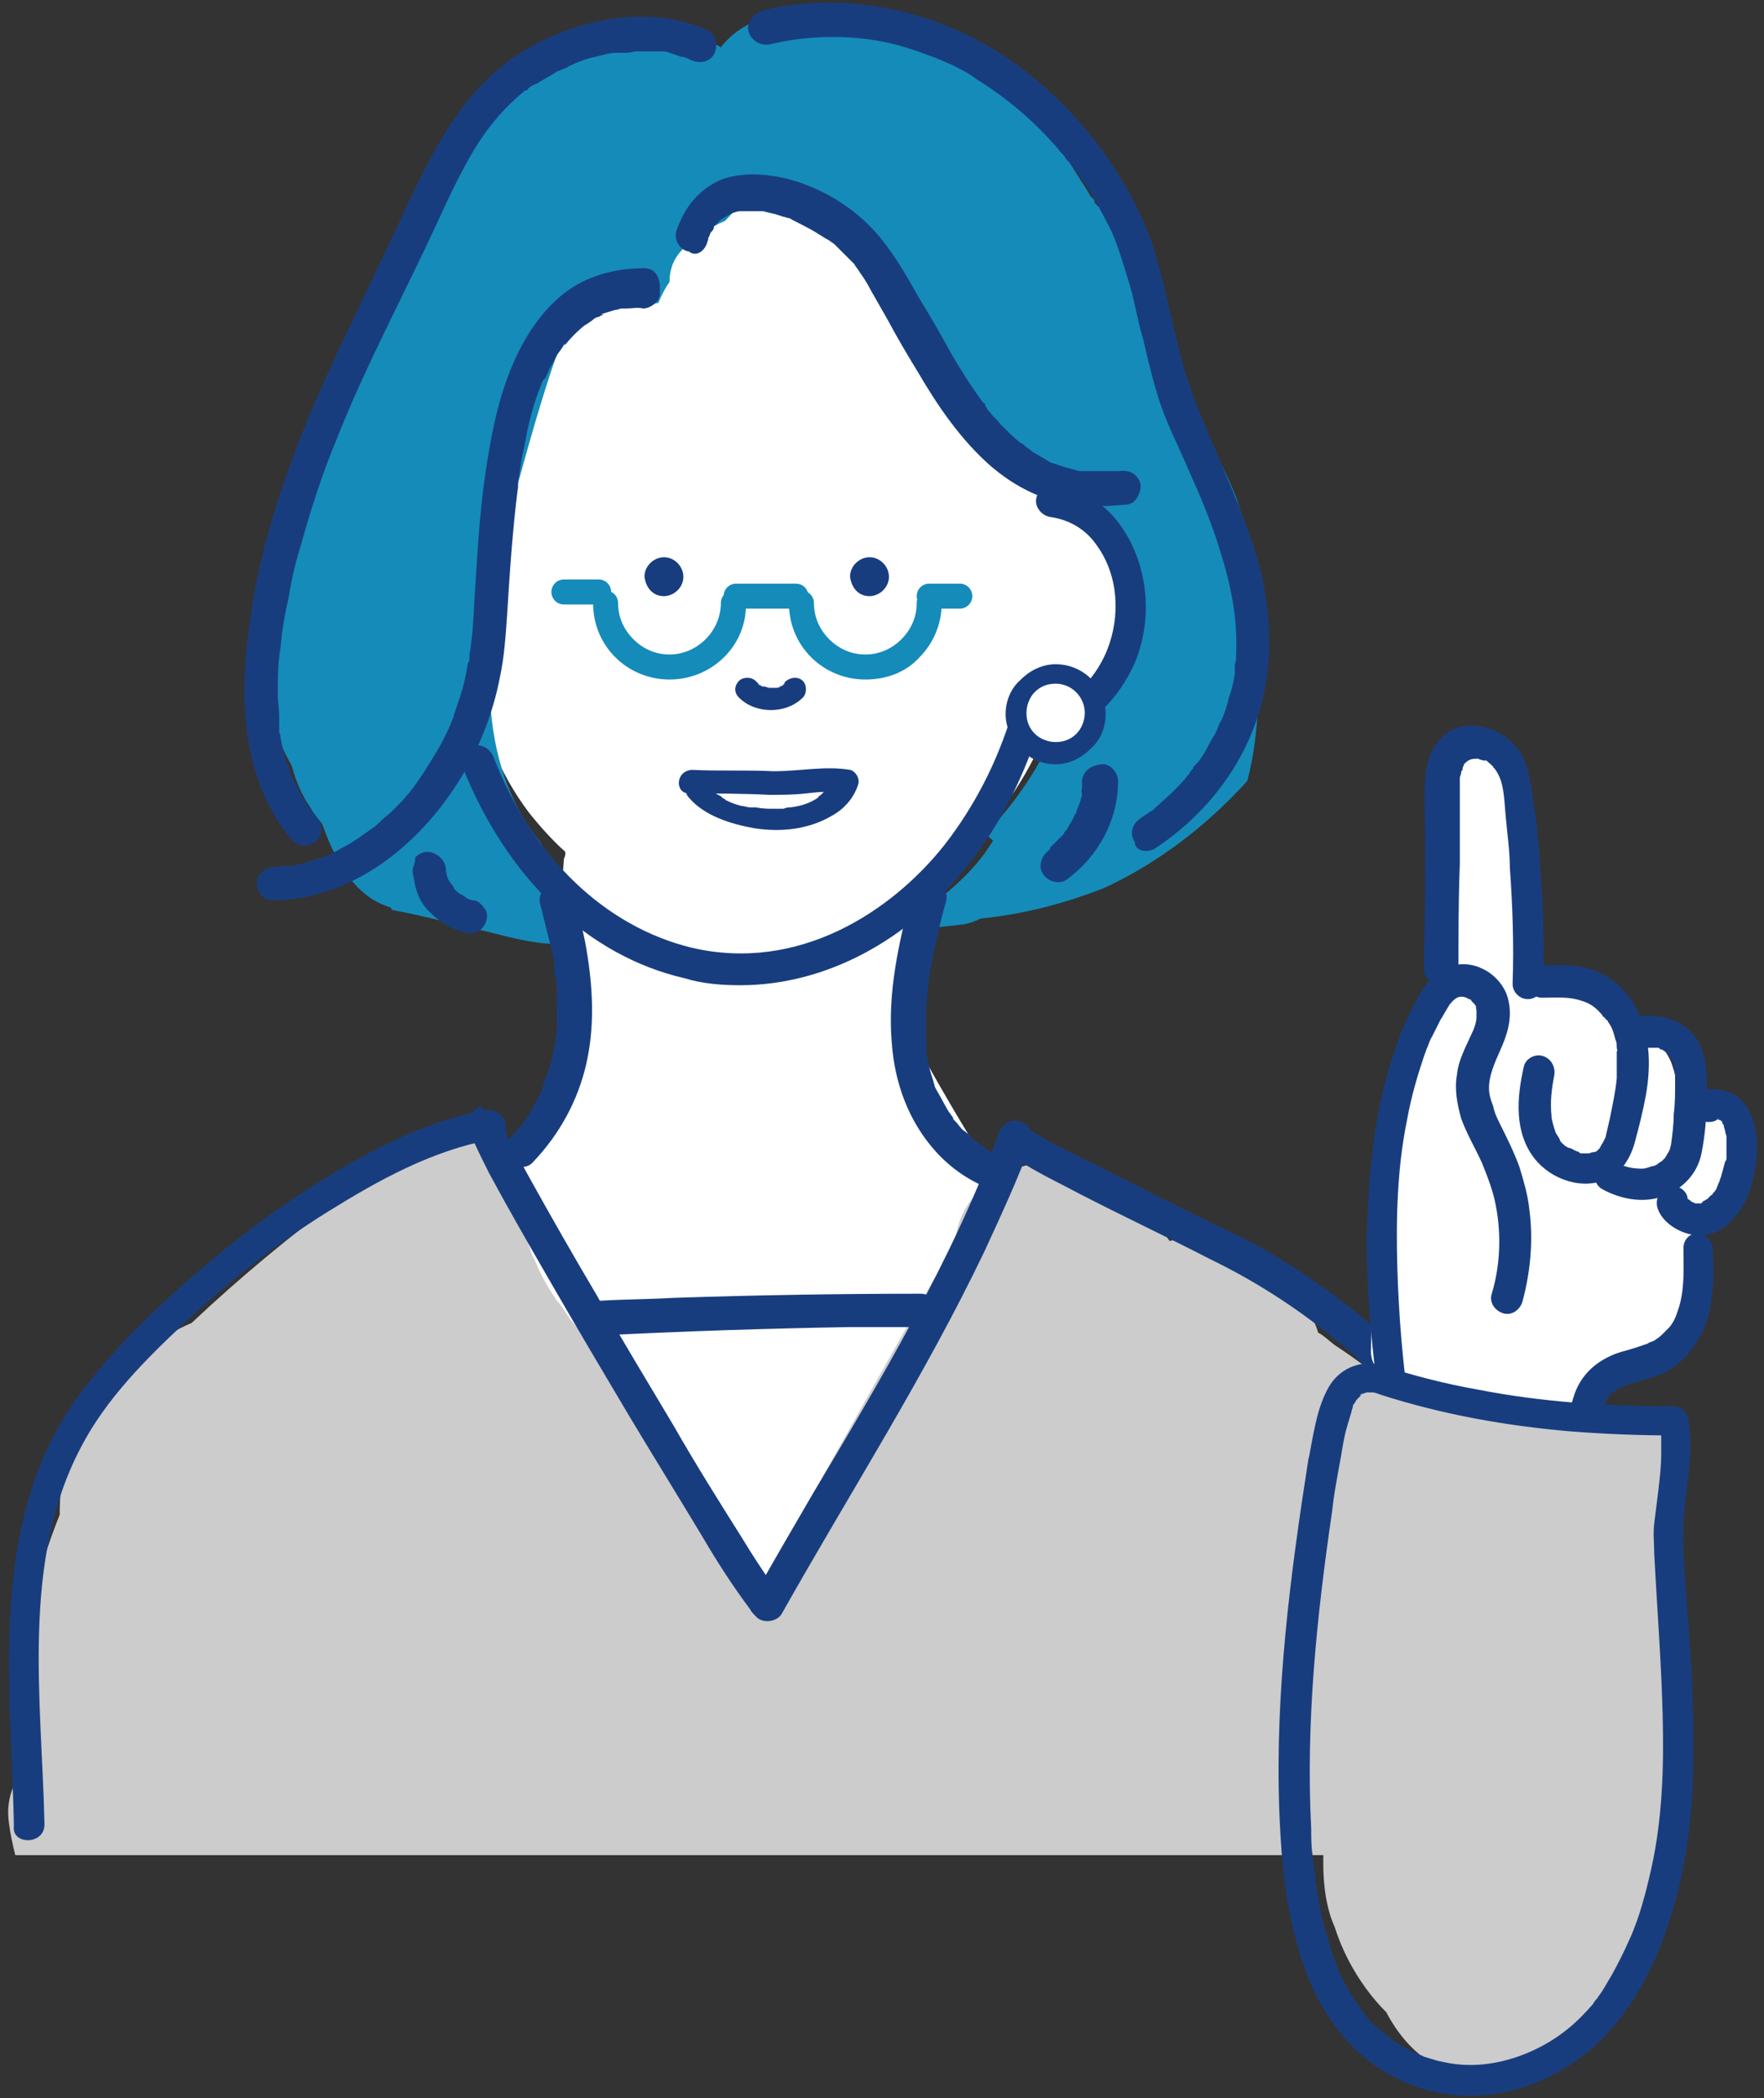 <?xml version="1.0" encoding="utf-8"?>
<!-- Generator: Adobe Illustrator 27.2.0, SVG Export Plug-In . SVG Version: 6.00 Build 0)  -->
<svg version="1.1" id="レイヤー_1" xmlns="http://www.w3.org/2000/svg" xmlns:xlink="http://www.w3.org/1999/xlink" x="0px"
	 y="0px" width="127px" height="151px" viewBox="0 0 127 151" style="enable-background:new 0 0 127 151;" xml:space="preserve">
<rect x="0" y="0" width="127" height="151" fill="#333333" stroke="none"/>
<style type="text/css">
	.st0{fill:#FFFFFF;}
	.st1{fill:#CCCCCC;}
	.st2{fill:#158BBA;}
	.st3{fill:#183D7F;}
	.st4{fill:none;stroke:#000000;stroke-width:7.16;stroke-linecap:round;stroke-linejoin:round;stroke-miterlimit:10;}
</style>
<g>
	<g>
		<path class="st0" d="M80.3,49.2c2.2-2.6,3.6-5.8,2.9-9.4c-0.5-2.7-2.2-4.9-4.5-6.2c-0.8-1.3-1.9-2.3-3.2-3.1
			c0.8-4.4-0.3-8.7-3.2-12.5c-1.8-2.3-4.2-4.1-6.9-5.2c-0.1-0.1-0.3-0.2-0.5-0.3c-3.6-2.3-8-3-12.2-3.2c-4.4-0.2-9.3,1-11.2,5.2
			c-2.2,1.2-4.1,2.7-5.7,4.5c-1.3,1.5-2.2,3.2-2.8,4.9c-2.7,4.8-3.4,10.4-2.5,15.8c0.5,3.2,1.8,6.2,3.5,9c0.6,3.5,1.9,6.9,4.1,9.8
			c0.8,1,1.7,2,2.6,2.8c0,0.2,0,0.3-0.1,0.5c-0.4,5.1-0.2,10.2,0.6,15.3c-1.1,0.7-1.9,1.8-2.5,3.2c-0.3,0.7-0.5,1.4-0.7,2.1
			c-0.9,1.1-1.8,2.1-2.7,3.2c-1.9,2.2-3.9,4.3-6,6.3c-2,1.9-2.1,5.2-0.4,7.3c1.4,1.8,3.4,2.4,5.5,2c-0.1,0.9-0.1,1.8-0.1,2.8
			c-0.1,2.8,2.2,5.1,4.8,5.5c1.5,0.2,3.2-0.3,4.5-1.3c0.6-0.1,1.1-0.4,1.6-0.6c0,0.3,0,0.6,0.1,0.9c0.2,2.9,2.4,5.7,5.6,5.6
			c0.1,0,0.2,0,0.3,0c1,2.4,4.1,3.9,6.5,3.1c2.9,2.4,7.8,1.4,8.9-2.7c0.9-3.2,1.8-6.3,2.6-9.5c1.8-1.2,2.7-3.3,2.4-5.4
			c0.7-0.1,1.5-0.3,2.2-0.8c2.4-1.5,3.8-5,2-7.6c-0.7-1.1-1.4-2.1-2.1-3.2c-0.1-1.9-1.3-3.6-2.9-4.6c-1.5-2.4-2.9-4.8-4.3-7.3
			l-0.9-7.8c0.5-0.5,0.9-1,1.2-1.6c0.7-1.2,1.1-2.5,1.3-3.8c2.7-2.7,5.1-5.7,6.7-9.1c0.7-0.4,1.3-0.8,2-1.3c0.8-0.6,1.6-1.2,2.3-1.9
			C79.6,50.1,80,49.7,80.3,49.2z"/>
		<path class="st1" d="M0.6,130.8c0.1,1,0.3,1.9,0.5,2.7h108.8c0.2-1.9-0.3-3.6-1.3-5.2c2.3-5.5,0.9-11.5-1.1-17
			c-0.3-0.7-0.6-1.4-1.1-2c0.1-1.7-0.5-3.5-1.8-5c-2.4-2.9-5.3-5.4-8.5-7.5c-0.4-0.3-0.8-0.7-1.2-0.9c-0.4-1.4-1.4-2.7-2.8-3.7
			c-0.7-0.5-1.4-0.9-2.2-1.3L88.5,90c-1.4-0.8-2.9-1-4.3-0.7C82,86,78.9,83.4,75,83.7c-3,0.2-6,2.4-6.2,5.6
			c-4.8,8.4-9.5,16.9-14.3,25.3c-1.7-4.2-3.6-7.9-6.4-11.4c-2.2-2.8-4.7-5.4-7-8.2c-0.1-0.1-0.1-0.2-0.2-0.3
			c-0.3-0.4-0.5-0.8-0.8-1.1c-0.5-0.7-0.9-1.4-1.3-2.2c-0.1-0.2-0.3-0.8-0.5-1.1c0-0.1-0.1-0.2-0.1-0.3c-0.1-0.3-0.2-0.6-0.2-0.9
			c0.4-2-0.1-4-1.7-5.5c-4.1-3.6-9.7-2.1-11.7,2.6c-3.8,2.8-7.4,5.8-10.8,9c-4.2,1.8-7.7,5.7-9,9.9c-0.4,1.2-0.5,2.6-0.5,3.9
			c-0.8,2-1.5,4.1-1.9,6.2c-0.6,2.5-0.8,5.1-0.7,7.6c0,1.4,0,2.8,0.2,4.2C1,128.1,0.5,129.4,0.6,130.8z"/>
		<path class="st2" d="M90.4,44.1c-0.2-2.8-0.5-5.7-1.4-8.3c-0.6-1.5-1.3-2.9-2-4.3c-0.7-1.2-0.8-1.4-1.2-2.5
			c-0.8-2.6-1-5.3-2.5-7.7c-0.3-0.5-0.6-1-1-1.5c-0.2-1.7-1.1-3.2-2.7-4.4c0.9,0.7-0.4-0.5-0.6-0.6c-0.1-0.1-0.2-0.2-0.2-0.3
			c0-0.1-0.1-0.2-0.3-0.4c-0.5-0.9-1.1-1.7-1.6-2.6c-1.2-2.1-2.6-4.2-4.4-5.8c-2.8-2.4-6.1-3.7-9.4-3.5c-1.5-0.6-3.1-0.8-4.7-0.5
			c-0.2-0.1-0.4-0.2-0.6-0.3c-2.1-0.8-4.6,0.3-5.9,2c-1.4-0.8-3-1.3-4.6-1.3c-2.7,0-5.1,1.4-7.1,3c-4.8,1.7-8.8,5.7-9.8,11
			c-0.1,0.7-0.2,1.4-0.1,2.1c-0.5,0.6-1,1.2-1.4,1.9c-0.4,0.5-0.8,1-1.2,1.6c-0.6,0.3-1.2,0.7-1.8,1.2c-0.5,5.3-2.4,10.5-5,15.2
			c0,0.2-0.1,0.4-0.1,0.6c-0.1,0.6-0.1,1.1-0.2,1.7c-2.5,4.8-2.2,10.1,0.4,14.7c0.3,1.1,0.7,2.1,1.4,3.1c0.2,0.4,0.5,0.7,0.8,1.1
			c0.6,1.7,1.4,3.4,2.6,4.6c0.7,0.7,1.4,1.1,2.3,1.4c0.1,0.1,0.1,0.2,0.2,0.2c2.2,0.4,4.4,1,6.6,1.5c2,0.5,4.1,1.1,6.2,0.9
			c0.7-0.6,1.3-1.4,1.6-2.3c-1.5-1.5-2.9-3.1-3.8-5c-3.3-4-4.1-9.7-3.4-14.7c0.1-0.4,0.2-0.8,0.3-1.1c0-0.1,0-0.2,0-0.2
			c0.1-1.8,0.2-3.6,0.3-5.5c1.3-4.6,2.5-9.4,4.1-13.9c0.1-0.3,0.2-0.5,0.3-0.8c0.2-0.2,0.4-0.4,0.7-0.6c0.1-0.1,0.3-0.2,0.4-0.3
			c0.3-0.2,0.6-0.5,1-0.7c0.6-0.4,1.2-0.9,1.8-1.3c1,0.4,2,0.5,3,0.3c0.2-0.5,0.5-1.1,0.8-1.5c0-0.9,0.3-1.8,1.1-2.5
			c0.9-0.8,1.9-1.5,2.9-1.9c0,0,0,0,0,0c0.5-0.5,0.9-1,1.2-1.5c1.1,0.8,2.4,1.2,3.8,1c0.1,0.1,0.2,0.2,0.1,0.1
			c0.1,0.1,0.2,0.3,0.3,0.4c0.8,0.3,1.5,0.7,2.2,1.3c2.9,2.3,4.7,5.5,6.7,8.6c0.2,0.4,0.4,0.8,0.4,1.3c2.4,2.5,5.1,5.1,8.2,6.6
			c0.5,0.8,1.1,1.6,1.6,2.4c0.9,0.2,1.7,0.7,2.2,1.8c0.7,1.4,1.3,3,1.4,4.6c0.4,0.8,0.5,1.7,0.2,2.6c-0.1,0.6-0.3,1.1-0.6,1.6
			c0,0.7,0,1.4,0,2.1c0,0.6,0,1.1-0.1,1.7c0,0.1,0,0.1,0,0.1c-0.3,0-0.7,0-1,0c-0.6-0.3-1.3-0.6-2-0.7c-0.9,3.8-3.1,7.2-5.8,10.1
			c0.1,0.2,0.3,0.3,0.5,0.5c-0.2,0.3-0.4,0.6-0.6,0.9c-1.5,2-3.4,3.5-5.5,4.8c0,0,0,0,0,0c0.7,0.4,1.5,0.6,2.4,0.5l1.7-0.2
			c0.4-0.1,0.7-0.2,1.1-0.4c3.1-0.3,6.1-1.1,8.9-2.2c3.9-1.8,7.4-4.5,10.3-7.7C90.8,52.4,90.7,48.2,90.4,44.1z"/>
		<g>
			<g>
				<g>
					<g id="XMLID_00000020375320293446672690000012043581871104788873_">
						<path class="st3" d="M53.3,70.9c-1.3,0-2.7-0.1-4-0.5c-7-1.6-12.8-7.2-16-15.2c-0.2-0.6,0.1-1.2,0.7-1.5
							c0.6-0.2,1.2,0.1,1.5,0.7c2.8,7.3,8.1,12.3,14.3,13.8c7.7,1.8,14.4-2.6,18.2-7.4c2.1-2.7,3.8-5.9,4.9-9.6
							c0.1-0.3,0.3-0.5,0.6-0.7c0.3-0.1,0.6-0.2,0.9-0.1c2.4,0.8,4.4-1.4,5.3-3.6c1-2.5,0.8-5.4-0.7-7.5c-0.8-1.2-2-1.9-3.4-2.1
							c-0.6-0.1-1.1-0.7-1-1.3c0.1-0.6,0.7-1.1,1.3-1c2,0.3,3.8,1.4,4.9,3.1c1.9,2.8,2.2,6.6,0.9,9.7c-1.2,2.7-3.7,5.5-7,5.1
							c-1.2,3.5-2.8,6.7-4.9,9.3C65.4,67.8,59.3,70.9,53.3,70.9z"/>
						<path class="st4" d="M75.2,36.1"/>
					</g>
					<g>
						<path class="st3" d="M62.6,42.9c0.7,0,1.4-0.6,1.4-1.4c0-0.7-0.6-1.4-1.4-1.4c-0.7,0-1.4,0.6-1.4,1.4
							C61.3,42.3,61.8,42.9,62.6,42.9L62.6,42.9z"/>
					</g>
					<g>
						<path class="st3" d="M47.8,42.9c0.7,0,1.4-0.6,1.4-1.4c0-0.7-0.6-1.4-1.4-1.4c-0.7,0-1.4,0.6-1.4,1.4
							C46.5,42.3,47,42.9,47.8,42.9L47.8,42.9z"/>
					</g>
					<path class="st3" d="M53.2,50.2c1.2,1.2,3.4,1.2,4.6,0c0.3-0.3,0.3-0.9,0-1.2c-0.3-0.3-0.8-0.3-1.2,0c-0.1,0.1-0.1,0.1-0.2,0.2
						c0,0,0.1-0.1,0.1,0c0,0-0.1,0-0.1,0.1c-0.1,0-0.1,0.1-0.2,0.1c0,0-0.1,0-0.1,0c0,0,0.2-0.1,0.1,0c-0.1,0.1-0.3,0.1-0.4,0.1
						c0,0-0.1,0-0.1,0c0.2,0,0.1,0,0.1,0c-0.1,0-0.2,0-0.2,0c-0.1,0-0.1,0-0.2,0c0,0-0.2,0,0,0c0.2,0,0,0,0,0
						c-0.1,0-0.3-0.1-0.4-0.1c-0.1,0,0.2,0.1,0,0c0,0-0.1,0-0.1,0c-0.1,0-0.1-0.1-0.2-0.1c0,0-0.1,0-0.1-0.1c-0.1,0,0.2,0.1,0,0
						c-0.1-0.1-0.1-0.1-0.2-0.2c-0.3-0.3-0.9-0.3-1.2,0C52.9,49.3,52.8,49.8,53.2,50.2L53.2,50.2z"/>
					<path class="st3" d="M38.9,65.1c0.3,1.2,0.6,2.4,0.9,3.6c0.1,0.3,0.1,0.6,0.1,0.9c0,0.1,0.1,0.4,0,0.2c0,0.2,0,0.3,0.1,0.5
						c0.1,0.6,0.1,1.2,0.1,1.8c0,0.6,0,1.2,0,1.7c0,0.3,0,0.6-0.1,0.8c0,0,0,0.3,0,0.1c0-0.1,0,0.1,0,0.1c0,0.2,0,0.3-0.1,0.5
						c-0.1,0.6-0.2,1.2-0.4,1.7c-0.1,0.3-0.2,0.5-0.3,0.8c0,0.1-0.1,0.1-0.1,0.2c0,0-0.1,0.2,0,0.1c0-0.1,0,0.1,0,0.1
						c0,0.1-0.1,0.2-0.1,0.3c-0.3,0.6-0.6,1.2-1,1.8c-0.4,0.6-0.7,1-1.3,1.6c-0.5,0.5-0.5,1.3,0,1.7c0.5,0.5,1.3,0.5,1.7,0
						c1.9-2,3.2-4.4,3.8-7c0.6-2.6,0.5-5.2,0.1-7.8c-0.2-1.4-0.6-2.9-1-4.3c-0.2-0.6-0.9-1.1-1.5-0.9C39.1,63.8,38.7,64.5,38.9,65.1
						L38.9,65.1z"/>
					<path class="st3" d="M65.6,64.4c-0.9,3.5-1.7,7-1.4,10.6c0.2,2.9,1.2,5.7,3.2,7.9c1.1,1.2,2.4,2.1,4,2.7
						c0.6,0.2,1.4-0.2,1.5-0.9c0.2-0.7-0.2-1.3-0.9-1.5c0,0-0.5-0.2-0.2-0.1c-0.1-0.1-0.3-0.1-0.4-0.2c-0.3-0.1-0.5-0.3-0.8-0.5
						c-0.1-0.1-0.2-0.2-0.4-0.3c0.2,0.1-0.2-0.1-0.2-0.2c-0.2-0.2-0.4-0.4-0.7-0.6c-0.2-0.2-0.4-0.5-0.6-0.7
						c0.1,0.2-0.1-0.1-0.1-0.2c-0.1-0.1-0.2-0.3-0.3-0.4c-0.3-0.5-0.6-1.1-0.9-1.6c0.1,0.2-0.1-0.2-0.1-0.2c0-0.1-0.1-0.3-0.1-0.4
						c-0.1-0.3-0.2-0.6-0.3-1c-0.1-0.3-0.1-0.6-0.2-0.9c0-0.1,0-0.2,0-0.2c0,0,0-0.3,0-0.1c0,0.2,0-0.1,0-0.1c0-0.2,0-0.3,0-0.5
						c-0.1-1.6,0-3.2,0.2-4.7c0.3-1.8,0.7-3.6,1.2-5.4c0.2-0.6-0.2-1.4-0.9-1.5C66.5,63.4,65.8,63.7,65.6,64.4L65.6,64.4z"/>
					<path class="st3" d="M43.3,96.1c5.9-0.3,11.9-0.5,17.9-0.6c1.7,0,3.4,0,5.1,0c0.6,0,1.2-0.5,1.2-1.2c0-0.6-0.5-1.2-1.2-1.2
						c-6,0-11.9,0.1-17.9,0.3c-1.7,0.1-3.4,0.1-5.1,0.2c-0.6,0-1.2,0.5-1.2,1.2C42.1,95.5,42.6,96.1,43.3,96.1L43.3,96.1z"/>
					<path class="st3" d="M3.2,131.2c-0.2-8.9-1.7-18.8,2.6-27c1.8-3.5,4.7-6.4,7.6-9.1c3.1-2.9,6.5-5.6,10.2-7.9
						c3.7-2.3,7.5-4.4,11.8-5.2c-0.2-0.8-0.4-1.6-0.7-2.4c-1.1,0.3-1,1.4-0.7,2.3c0.4,0.9,0.8,1.7,1.2,2.5c1.4,2.6,2.9,5.2,4.4,7.8
						c1.9,3.3,3.8,6.5,5.7,9.7c1.8,3,3.6,5.9,5.4,8.9c1,1.7,2.1,3.4,3.3,5c0.1,0.2,0.2,0.3,0.4,0.5c0.5,0.6,1.6,0.4,1.9-0.2
						c4.9-8.7,10.3-17.1,14.6-26.1c1.2-2.6,2.4-5.2,3.4-7.9c-0.8-0.2-1.6-0.4-2.4-0.7c-0.3,1.2,1,1.9,1.9,2.4
						c1.3,0.8,2.6,1.4,3.9,2.1c3.1,1.6,6.3,3.1,9.4,4.7c3.1,1.5,6.1,3.4,8.8,5.6c4,3.2,7.4,7.1,9.4,11.9c2.5,5.9,2.7,12.6,2.6,18.9
						c0,0.9,0,1.7-0.1,2.6c0,1.6,2.4,1.6,2.5,0c0.2-6.7,0.2-13.7-1.8-20.1c-1.6-5.1-4.7-9.5-8.6-13.1c-1.9-1.8-4.1-3.4-6.3-4.9
						c-1.3-0.8-2.5-1.6-3.9-2.3c-2.9-1.4-5.8-2.8-8.7-4.3c-1.5-0.8-3-1.5-4.6-2.3c-0.6-0.3-1.1-0.6-1.6-0.9
						c-0.2-0.1-0.4-0.2-0.6-0.4c-0.1,0-0.1-0.1-0.2-0.1c-0.2-0.2,0.2,0.2,0.1,0c0,0-0.1-0.1-0.1-0.1c0.3,0.1,0.3,0.8,0.3,1.1
						c0.2-0.6-0.2-1.3-0.9-1.5c-0.7-0.2-1.3,0.2-1.5,0.9c-3.4,9.2-8.5,17.7-13.5,26.1c-1.4,2.4-2.8,4.8-4.2,7.3
						c0.6-0.1,1.3-0.2,1.9-0.2c-0.2-0.3,0.1,0.2,0,0c-0.1-0.1-0.2-0.2-0.2-0.3c-0.2-0.3-0.4-0.6-0.6-0.9c-0.6-0.9-1.2-1.8-1.8-2.8
						c-1.7-2.7-3.4-5.4-5-8.2c-1.9-3.2-3.8-6.3-5.6-9.5c-1.6-2.7-3.2-5.5-4.7-8.2c-0.5-0.9-1-1.8-1.5-2.8c-0.1-0.2-0.2-0.3-0.2-0.5
						c0-0.1-0.1-0.1-0.1-0.2c-0.1-0.3,0,0,0,0.1c0-0.1-0.1-0.2-0.1-0.3c0-0.1-0.1-0.4,0-0.1c0,0.4-0.2,1.1-0.8,1.2
						c0.6-0.2,1-0.9,0.9-1.5c-0.2-0.7-0.9-1-1.5-0.9c-3.9,0.7-7.7,2.6-11,4.6c-3.9,2.3-7.5,5.1-10.9,8.1c-3,2.7-6,5.7-8.2,9.1
						c-2.6,4.1-3.7,8.9-4,13.7c-0.4,5.3,0.1,10.7,0.2,16C0.8,132.8,3.3,132.8,3.2,131.2L3.2,131.2z"/>
					<path class="st3" d="M49.6,57.1c1.9,0,3.9,0,5.8,0.1c0.9,0,1.7,0,2.6-0.1c0.9-0.1,1.7-0.2,2.6,0c-0.2-0.3-0.4-0.7-0.6-1
						c0,0,0,0.1-0.1,0.1c0,0,0-0.1,0,0c0,0.1-0.1,0.2-0.1,0.2c0,0.1-0.1,0.1-0.1,0.2c-0.1,0.1,0,0-0.1,0.1c-0.1,0.1-0.2,0.2-0.4,0.4
						c0,0-0.2,0.2-0.1,0.1c-0.1,0.1-0.2,0.1-0.2,0.2c-0.6,0.4-1.2,0.6-2,0.7c-0.2,0-0.2,0-0.5,0.1c-0.2,0-0.4,0-0.7,0
						c-0.4,0-0.8,0-1.3-0.1c0,0-0.1,0-0.1,0c0.1,0,0,0,0,0c-0.1,0-0.2,0-0.3,0c-0.2,0-0.4-0.1-0.6-0.1c-0.4-0.1-0.7-0.2-1.1-0.4
						c-0.2-0.1-0.1,0,0,0c0,0-0.1,0-0.1-0.1c-0.1,0-0.2-0.1-0.3-0.2c-0.2-0.1-0.4-0.2-0.5-0.3c-0.1-0.1-0.2-0.1-0.2-0.2
						c-0.1-0.1,0,0,0,0c0,0-0.1-0.1-0.1-0.1c-0.1-0.1-0.3-0.3-0.4-0.4c-0.3-0.3-0.9-0.3-1.1,0c-0.3,0.3-0.3,0.8,0,1.1
						c1.1,1.3,3,1.9,4.7,2.2c1.9,0.3,3.9,0.1,5.6-0.9c0.9-0.5,1.6-1.3,1.9-2.3c0.1-0.4-0.2-0.9-0.6-1c-1.8-0.3-3.6,0.1-5.5,0.1
						c-2-0.1-4,0-5.9-0.1C48.6,55.5,48.6,57.1,49.6,57.1L49.6,57.1z"/>
				</g>
				<g>
					<g>
						
							<ellipse transform="matrix(0.159 -0.987 0.987 0.159 13.187 118.199)" class="st0" cx="76" cy="51.4" rx="2.9" ry="2.9"/>
						<path class="st3" d="M76,55C76,55,76,55,76,55c-1,0-1.9-0.4-2.5-1.1c-0.7-0.7-1.1-1.6-1.1-2.5c0-1,0.4-1.9,1.1-2.5
							c0.7-0.7,1.6-1.1,2.5-1.1c0,0,0,0,0,0l0,0c2,0,3.6,1.6,3.6,3.6c0,1-0.4,1.9-1.1,2.5C77.8,54.6,76.9,55,76,55z M76,49.2
							c-0.6,0-1.1,0.2-1.5,0.6c-0.4,0.4-0.6,1-0.6,1.5c0,0.6,0.2,1.1,0.6,1.5c0.4,0.4,1,0.6,1.5,0.6c0,0,0,0,0,0
							c0.6,0,1.1-0.2,1.5-0.6c0.4-0.4,0.6-1,0.6-1.5C78.1,50.2,77.2,49.2,76,49.2C76,49.2,76,49.2,76,49.2z"/>
					</g>
				</g>
			</g>
			<path class="st3" d="M51,2.2c-4.2-1.9-9.3-0.9-13.2,1.4c-4.2,2.5-6.5,6.9-8.5,11.2c-2.2,4.8-4.6,9.5-6.7,14.3
				c-2.1,5-3.9,10.2-4.6,15.6c-0.7,4.7-0.7,10,1.9,14.2c0.3,0.5,0.7,1.1,1.2,1.6c0.4,0.5,1.3,0.4,1.7,0c0.5-0.5,0.4-1.2,0-1.7
				c-0.2-0.3-0.2-0.2-0.4-0.5c-0.2-0.2-0.3-0.5-0.5-0.7c-0.3-0.5-0.5-1-0.8-1.5c0.1,0.2,0-0.1-0.1-0.2c-0.1-0.1-0.1-0.3-0.1-0.4
				c-0.1-0.3-0.2-0.5-0.3-0.8c-0.2-0.5-0.3-1.1-0.4-1.6c0-0.1,0-0.2-0.1-0.4c0-0.1,0-0.2,0-0.2c0,0,0-0.2,0-0.1c0,0.1,0-0.1,0-0.1
				c0-0.1,0-0.1,0-0.2c0-0.2,0-0.3,0-0.5c0-0.6-0.1-1.1-0.1-1.7c0-1.1,0-2.2,0.2-3.3c0.1-1.2,0.3-2.4,0.6-3.7
				c0.2-1.3,0.5-2.5,0.9-3.8c0.7-2.5,1.5-5,2.5-7.4c0.9-2.3,2-4.7,3.1-7c1.1-2.3,2.2-4.5,3.3-6.8c1-2.1,1.9-4.2,3-6.2
				c1.1-2,2.3-3.6,4.1-5.1c0,0,0.1-0.1,0.1-0.1c-0.2,0.1,0,0,0,0C37.9,6.5,38,6.5,38,6.4c0.2-0.2,0.4-0.3,0.7-0.4
				c0.4-0.3,0.9-0.5,1.3-0.8c0.2-0.1,0.5-0.2,0.7-0.3c0.1,0,0.1,0,0.2-0.1c0.2-0.1-0.2,0.1,0,0c0.1-0.1,0.3-0.1,0.4-0.2
				c0.5-0.2,1-0.4,1.5-0.5c0.5-0.1,1-0.3,1.6-0.3c0.1,0,0.1,0,0.2,0c0.2,0-0.2,0,0,0c0.1,0,0.2,0,0.3,0c0.3,0,0.5,0,0.8-0.1
				c0.5,0,1,0,1.5,0c0.1,0,0.4,0,0.3,0c-0.1,0,0.2,0,0.2,0c0.3,0,0.5,0.1,0.8,0.2C48.8,4,49,4.1,49.2,4.1c0.1,0,0.2,0.1,0.3,0.1
				c0.1,0,0.1,0.1,0.2,0.1c0,0-0.2-0.1,0,0c0.6,0.3,1.4,0.2,1.7-0.4C51.7,3.4,51.6,2.5,51,2.2L51,2.2z"/>
			<path class="st3" d="M83.1,61.1c4.1-2.7,7.1-6.8,8-11.7c0.5-2.7,0.3-5.5-0.3-8.2c-0.7-2.7-1.8-5.3-2.9-7.9
				c-1.1-2.6-2.2-4.9-2.9-7.7c-0.7-2.7-1.2-5.5-2.1-8.2C81,12.2,77.4,7.7,73,4.5c-4.7-3.3-10.5-4.9-16.2-4.1c-0.7,0.1-1.4,0.2-2,0.4
				c-0.6,0.2-1.1,0.9-0.9,1.5c0.2,0.6,0.8,1,1.5,0.9c2.4-0.6,5.2-0.7,7.6-0.3c1.3,0.2,2.6,0.6,3.9,1.1c0.6,0.2,1,0.4,1.7,0.7
				c0.6,0.3,1.2,0.6,1.7,1c2.1,1.3,3.9,2.8,5.6,4.7c0.2,0.2,0.4,0.5,0.6,0.7c0.1,0.1,0.2,0.2,0.2,0.3c0.1,0.1,0.1,0.1,0.2,0.2
				c0,0,0.1,0.1,0.1,0.1c0-0.1,0-0.1,0,0c0.4,0.5,0.7,1,1.1,1.5c0.7,1.1,1.3,2.2,1.9,3.4c0.5,1.1,0.9,2.5,1.3,3.8
				c0.4,1.3,0.6,2.7,1,4c0.3,1.3,0.6,2.6,1,3.9c0.4,1.4,1,2.7,1.6,4c1.1,2.5,2.1,4.6,2.9,7.2c0.8,2.5,1.3,4.9,1.2,7.5
				c0,0.3,0,0.6-0.1,0.8c0,0.1,0,0.3,0,0.4c0,0,0,0.2,0,0.1c0-0.2,0,0.2,0,0.2c-0.1,0.6-0.2,1.1-0.4,1.6c-0.1,0.5-0.3,1.1-0.5,1.6
				c0,0-0.2,0.4-0.1,0.2c-0.1,0.1-0.1,0.2-0.2,0.4c-0.1,0.3-0.2,0.5-0.4,0.8c-0.3,0.5-0.5,1-0.8,1.4c-0.1,0.2-0.3,0.4-0.5,0.6
				c0,0-0.2,0.2-0.1,0.1c0.1-0.1,0,0,0,0.1c-0.1,0.1-0.2,0.2-0.3,0.4c-0.7,0.9-1.6,1.7-2.4,2.4c0,0-0.1,0.1-0.1,0.1c0.2-0.1,0,0,0,0
				c-0.1,0.1-0.2,0.2-0.3,0.2c-0.2,0.2-0.5,0.3-0.7,0.5c-0.6,0.4-0.8,1.1-0.4,1.7C81.7,61.2,82.5,61.4,83.1,61.1L83.1,61.1z"/>
			<path class="st3" d="M46.4,19.3c-1.6,0-3.2,0.3-4.7,1.1c-1.3,0.7-2.4,1.8-3.3,3.1c-1.8,2.6-2.7,5.9-3.2,9c-0.6,3.3-0.8,6.7-1,10
				c-0.1,1.3-0.1,2.6-0.3,3.9c0,0.3-0.1,0.5-0.1,0.8c0,0,0,0.1,0,0c0-0.2,0,0.1,0,0.1c0,0.1,0,0.3-0.1,0.4c-0.1,0.3-0.1,0.7-0.2,1
				c-0.1,0.6-0.3,1.2-0.5,1.8c-0.1,0.3-0.2,0.6-0.3,0.9c-0.1,0.4-0.2,0.5-0.3,0.8c-0.5,1.2-1.2,2.3-1.9,3.4c-0.4,0.6-0.6,0.9-1,1.4
				c-0.4,0.5-0.8,0.9-1.3,1.4c-0.2,0.2-0.5,0.4-0.7,0.6c-0.2,0.2-0.5,0.5-0.7,0.6c-0.4,0.3-1.1,0.8-1.6,1.1
				c-0.3,0.2-0.6,0.3-0.9,0.5c-0.1,0.1-0.3,0.1-0.4,0.2c-0.2,0.1-0.1,0.1-0.4,0.2c-0.6,0.2-1.3,0.4-1.9,0.6c-0.2,0-0.3,0.1-0.5,0.1
				c-0.1,0-0.4,0.1-0.3,0c-0.4,0-0.7,0.1-1.1,0.1c-0.6,0-1.3,0.6-1.2,1.2c0,0.7,0.5,1.2,1.2,1.2c5.7-0.1,10.5-4,13.4-8.7
				c1.4-2.2,2.4-4.8,2.9-7.4c0.3-1.4,0.4-2.9,0.5-4.3c0.2-3.2,0.4-6.3,0.8-9.4c0-0.2,0,0.3,0,0c0-0.1,0-0.2,0-0.3
				c0-0.2,0.1-0.4,0.1-0.7c0.1-0.4,0.1-0.8,0.2-1.2c0.2-0.8,0.3-1.6,0.5-2.4c0.2-0.8,0.4-1.5,0.7-2.3c0.1-0.2,0.1-0.3,0.2-0.5
				c0-0.1,0.1-0.2,0.1-0.3c0,0-0.1,0.3,0,0.1c0,0,0-0.1,0.1-0.1c0.2-0.3,0.3-0.7,0.5-1c0.2-0.3,0.3-0.6,0.5-0.9
				c0.1-0.1,0.2-0.3,0.3-0.4c0-0.1,0.1-0.1,0.1-0.2c0,0,0.1-0.1,0.1-0.1c0.1-0.1-0.2,0.2,0,0.1c0.4-0.5,0.9-1,1.4-1.4
				c0.1-0.1-0.2,0.2,0,0c0.1,0,0.1-0.1,0.2-0.1c0.1-0.1,0.3-0.2,0.4-0.3c0.1-0.1,0.3-0.2,0.4-0.2c0.1,0,0.1-0.1,0.2-0.1
				c0,0,0.1,0,0.1-0.1c0.2-0.1-0.2,0.1-0.1,0c0.3-0.1,0.7-0.2,1-0.3c0.2,0,0.3-0.1,0.5-0.1c0.1,0,0.2,0,0.2,0c0.2,0-0.3,0-0.1,0
				c0.1,0,0.1,0,0.2,0c0.4,0,0.8-0.1,1.2,0c0.6,0,1.3-0.6,1.2-1.2C47.6,19.9,47.1,19.3,46.4,19.3L46.4,19.3z"/>
			<path class="st3" d="M77.9,56.3c0,0.1,0,0.3,0,0.4c0,0.1-0.1,0.3,0,0.4c0,0,0-0.2,0-0.1c0,0.1,0,0.2,0,0.2c0,0.1-0.1,0.3-0.1,0.4
				c-0.1,0.3-0.2,0.5-0.3,0.8c0,0,0,0.2-0.1,0.2c0.1,0,0.1-0.2,0,0c-0.1,0.1-0.1,0.3-0.2,0.4c-0.1,0.2-0.3,0.5-0.4,0.7
				c-0.1,0.1-0.2,0.2-0.2,0.3c-0.2,0.2,0.1-0.1,0,0c0,0-0.1,0.1-0.1,0.1c-0.2,0.2-0.4,0.4-0.6,0.6c-0.1,0.1-0.2,0.2-0.3,0.3
				c0,0-0.1,0.1-0.1,0.1c0.1-0.1,0.1-0.1,0.1,0c0,0-0.1,0.1-0.1,0.1c-0.5,0.4-0.8,1.1-0.4,1.7c0.3,0.5,1.1,0.8,1.7,0.4
				c2.3-1.7,3.7-4.3,3.7-7.1c0-0.6-0.6-1.3-1.2-1.2C78.4,55.1,77.9,55.6,77.9,56.3L77.9,56.3z"/>
			<path class="st3" d="M29.7,62.7c0.1,0.6,0.2,1.2,0.4,1.7c0.2,0.5,0.5,0.9,0.8,1.2c0.7,0.7,1.6,1.3,2.6,1.5
				c0.3,0.1,0.6,0.1,0.9-0.1c0.3-0.1,0.5-0.4,0.6-0.7c0.1-0.3,0.1-0.7-0.1-0.9c-0.2-0.3-0.4-0.5-0.7-0.6c-0.3,0-0.5-0.1-0.7-0.2
				c0.1,0,0.2,0.1,0.3,0.1c-0.3-0.1-0.5-0.3-0.8-0.5c0.1,0.1,0.2,0.1,0.2,0.2c-0.3-0.2-0.5-0.4-0.7-0.7c0.1,0.1,0.1,0.2,0.2,0.2
				c-0.2-0.3-0.4-0.5-0.5-0.8c0,0.1,0.1,0.2,0.1,0.3c-0.1-0.3-0.2-0.6-0.2-0.9c0,0.1,0,0.2,0,0.3c0-0.1,0-0.1,0-0.2
				c0-0.3-0.1-0.6-0.4-0.9c-0.2-0.2-0.6-0.4-0.9-0.4c-0.3,0-0.6,0.1-0.9,0.4C29.9,62.1,29.7,62.4,29.7,62.7L29.7,62.7z"/>
			<path class="st3" d="M50.9,17.5c0-0.1,0.1-0.2,0.1-0.3c-0.1,0.3,0,0,0-0.1c0.1-0.1,0.1-0.3,0.2-0.4c0.1-0.1,0.2-0.2,0.2-0.4
				c0.2-0.2-0.2,0.2,0,0c0.1-0.1,0.1-0.1,0.2-0.2c0.1-0.1,0.2-0.2,0.3-0.3c0.1,0,0.1-0.1,0.2-0.1c-0.3,0.2-0.1,0,0,0
				c0.1-0.1,0.2-0.1,0.3-0.2c0.1,0,0.1-0.1,0.2-0.1c0.3-0.1-0.2,0.1,0,0c0.2-0.1,0.5-0.2,0.7-0.2c0.1,0,0.2,0,0.2,0
				c-0.3,0-0.1,0,0,0c0.2,0,0.3,0,0.5,0c0.3,0,0.5,0,0.8,0c0.3,0-0.3-0.1,0,0c0.1,0,0.1,0,0.2,0c0.2,0,0.4,0.1,0.5,0.1
				c0.3,0.1,0.6,0.2,0.9,0.3c0.1,0,0.3,0.1,0.4,0.1c0.1,0,0.2,0.1,0.2,0.1c0.3,0.1-0.2-0.1,0,0c0.6,0.3,1.2,0.6,1.7,0.9
				c0.3,0.2,0.5,0.3,0.8,0.5c0.1,0,0.1,0.1,0.2,0.1c0.2,0.2-0.2-0.2,0,0c0.1,0.1,0.3,0.2,0.4,0.3c0.4,0.4,0.8,0.8,1.2,1.2
				c0,0,0.1,0.1,0.1,0.1c0.2,0.2-0.2-0.3,0.1,0.1c0.1,0.2,0.3,0.4,0.4,0.6c0.3,0.4,0.6,0.9,0.8,1.3c0.4,0.7,0.8,1.4,1.2,2.1
				c0.7,1.3,1.4,2.5,2.2,3.8c1.4,2.4,3.1,4.9,5.3,6.8c1.3,1.1,2.7,1.9,4.3,2.4c1.8,0.5,3.6,0.5,5.5,0.3c0.6-0.1,1-0.9,0.9-1.5
				c-0.2-0.7-0.8-1-1.5-0.9c0.3,0-0.1,0-0.1,0c-0.1,0-0.2,0-0.3,0c-0.2,0-0.4,0-0.5,0c-0.4,0-0.8,0-1.3,0c-0.2,0-0.3,0-0.5,0
				c-0.3,0,0.2,0,0,0c-0.1,0-0.2,0-0.2,0c-0.4-0.1-0.7-0.2-1.1-0.3c-0.3-0.1-0.6-0.2-0.9-0.3c0.3,0.1,0,0,0,0
				c-0.1,0-0.2-0.1-0.2-0.1c-0.2-0.1-0.3-0.2-0.5-0.3c-0.3-0.2-0.6-0.3-0.8-0.5c-0.1-0.1-0.3-0.2-0.4-0.3c0,0-0.2-0.2-0.1-0.1
				c0.1,0.1-0.1-0.1-0.2-0.1c-0.5-0.4-1-0.9-1.5-1.4c-0.2-0.3-0.5-0.5-0.7-0.8c-0.1-0.1-0.2-0.2-0.3-0.4c0,0-0.2-0.3,0-0.1
				c-0.1-0.1-0.1-0.2-0.2-0.2c-0.9-1.2-1.7-2.5-2.4-3.7c-0.7-1.3-1.4-2.5-2.2-3.8c-0.9-1.6-1.8-3.2-3-4.6c-1.7-2-4.2-3.5-6.8-4.1
				c-1.4-0.3-3-0.4-4.4,0.1c-1.7,0.7-2.7,2-3.3,3.7c-0.2,0.6,0.2,1.4,0.9,1.5C50.1,18.5,50.7,18.1,50.9,17.5L50.9,17.5z"/>
			<g>
				<path class="st2" d="M48.2,48.9c-1.5,0-2.9-0.6-3.9-1.6c-1.1-1.1-1.6-2.5-1.6-3.9c0-0.5,0.4-0.9,0.9-0.9c0,0,0,0,0,0
					c0.5,0,0.9,0.4,0.9,0.9c0,1,0.4,1.9,1.1,2.6c0.7,0.7,1.6,1.1,2.6,1.1c0,0,0,0,0,0c2,0,3.7-1.7,3.7-3.7c0-0.5,0.4-0.9,0.9-0.9
					c0,0,0,0,0,0c0.5,0,0.9,0.4,0.9,0.9C53.8,46.4,51.3,48.9,48.2,48.9C48.2,48.9,48.2,48.9,48.2,48.9z"/>
				<path class="st2" d="M62.3,48.9c-1.5,0-2.9-0.6-3.9-1.6c-1.1-1.1-1.6-2.5-1.6-3.9c0-0.5,0.4-0.9,0.9-0.9c0,0,0,0,0,0
					c0.5,0,0.9,0.4,0.9,0.9c0,1,0.4,1.9,1.1,2.6c0.7,0.7,1.6,1.1,2.6,1.1c0,0,0,0,0,0c1,0,1.9-0.4,2.6-1.1c0.7-0.7,1.1-1.6,1.1-2.6
					c0-0.5,0.4-0.9,0.9-0.9c0,0,0,0,0,0c0.5,0,0.9,0.4,0.9,0.9c0,1.5-0.6,2.9-1.6,3.9C65.2,48.4,63.8,48.9,62.3,48.9
					C62.3,48.9,62.3,48.9,62.3,48.9z"/>
				<path class="st2" d="M53,43.8c-0.5,0-0.9-0.4-0.9-0.9c0-0.5,0.4-0.9,0.9-0.9l4.3,0c0,0,0,0,0,0c0.5,0,0.9,0.4,0.9,0.9
					c0,0.5-0.4,0.9-0.9,0.9L53,43.8C53,43.8,53,43.8,53,43.8z"/>
				<path class="st2" d="M66.9,43.8c-0.5,0-0.9-0.4-0.9-0.9c0-0.5,0.4-0.9,0.9-0.9l2.2,0c0,0,0,0,0,0c0.5,0,0.9,0.4,0.9,0.9
					c0,0.5-0.4,0.9-0.9,0.9L66.9,43.8C66.9,43.8,66.9,43.8,66.9,43.8z"/>
				<path class="st2" d="M40.6,43.5c-0.5,0-0.9-0.4-0.9-0.9c0-0.5,0.4-0.9,0.9-0.9l2.5,0c0,0,0,0,0,0c0.5,0,0.9,0.4,0.9,0.9
					c0,0.5-0.4,0.9-0.9,0.9L40.6,43.5C40.6,43.5,40.6,43.5,40.6,43.5z"/>
			</g>
		</g>
	</g>
	<g>
		<path class="st0" d="M99.3,98.6c-0.4-0.3-0.6-0.8-0.6-1.4c0.1-4.3,0.2-8.7,0.3-13c0-0.6,0.2-1,0.5-1.3c0.1-1.9,0.3-3.8,0.7-5.8
			c0.2-0.7,0.8-1.2,1.5-1.4c0.4-1.2,0.9-2.6,1.8-3.3c0.2-3.7,0.4-7.3,0.5-11c0-1.4,0-2.8-0.1-4.1c-0.1-1.5,0.3-3.2,2-3.5
			c1.8-0.3,3,1.4,3,3c0,0.6-0.1,1.1-0.2,1.6c-0.1,0.7,0,1.4,0.1,2.1c0.4,3.2,0.6,6.3,0.5,9.5c0,0.3-0.1,0.5-0.2,0.7
			c0.3-0.1,0.6-0.1,0.9-0.1c0.5,0,0.9,0.1,1.3,0.2c0.9-0.2,1.8-0.1,2.7,0.4c0.9,0.6,1.5,1.4,1.9,2.4c1-0.2,1.8,0.2,2.5,0.9
			c0.9,0.3,1.5,1,1.9,1.9c0.3,0.8,0.5,1.7,0.6,2.6c0.4,0,0.7,0.1,1.1,0.3c0.7,0.2,1.3,0.5,1.7,1.1c0.4,0.3,0.7,0.7,0.9,1.2
			c0.4,0.9,0.4,1.9,0.1,2.8c0,0.7-0.2,1.4-0.6,2c-0.2,0.4-0.6,0.7-1,1c-0.7,2-1.4,4.1-1.9,6.2c0.9,2.3-2.4,3.8-4,4.7
			c-1.3,0.7-2.6,1.5-3.7,2.7c0.1,0.4,0.2,0.9,0.1,1.3c0,1.3-1.2,2.6-2.5,2.1c-0.6-0.2-1.1-0.5-1.7-0.7c-2.2-0.1-4.3-0.2-6.4-0.4
			c-1.5-0.2-3.4-0.1-3.8-1.9c-0.2-0.7-0.1-1.6,0-2.3C99.3,98.9,99.3,98.8,99.3,98.6z"/>
		<path class="st3" d="M105,69.9c0-2.6,0-5.1,0.1-7.7c0-1.3,0-2.6,0-3.9c0-0.5,0-1.1,0-1.6c0-0.2,0-0.4,0-0.6c0-0.3-0.1,0.2,0-0.1
			c0-0.1,0.1-0.3,0.1-0.4c0-0.1,0-0.1,0.1-0.2c0.1-0.3-0.1,0.2,0-0.1c0-0.1,0.1-0.2,0.1-0.3c0.1-0.2-0.1,0.1,0.1-0.1
			c0.2-0.2,0.4-0.3,0.8-0.3c0,0,0.3,0,0.2,0c-0.2,0,0.2,0.1,0.2,0.1c0,0,0.4,0.1,0.2,0c0.1,0,0.2,0.1,0.3,0.2c0,0,0.3,0.2,0.1,0.1
			c0.1,0.1,0.2,0.1,0.2,0.2c0.2,0.2,0.3,0.4,0.4,0.6c0.4,0.8,0.4,1.9,0.5,2.9c0.1,1.2,0.3,2.5,0.3,3.7c0.2,2.8,0.3,5.6,0.2,8.4
			c0,0.6,0.5,1.1,1.1,1.1c0.6,0,1.1-0.5,1.1-1.1c0.1-2.8,0-5.5-0.2-8.3c-0.1-1.4-0.2-2.8-0.4-4.1c-0.2-1.3-0.3-2.6-0.8-3.8
			c-1-2.2-4.4-3.4-6.1-1.3c-0.7,0.8-1,1.9-1,3c-0.1,1.3,0,2.6,0,4c0,3.1,0,6.3-0.1,9.4c0,0.6,0.5,1.1,1.1,1.1
			C104.5,71.1,105,70.5,105,69.9L105,69.9z"/>
		<path class="st3" d="M111,71.8c1,0,1.9-0.1,2.8,0.2c0.7,0.2,1.1,0.5,1.6,1.1c-0.1-0.1,0,0.1,0.1,0.1c0.1,0.1,0.1,0.2,0.2,0.2
			c0.1,0.2,0.2,0.3,0.3,0.5c0.1,0.2,0.2,0.5,0.3,0.9c0.1,0.2,0.1,0.4,0.1,0.6c0,0,0.1,0.4,0,0.2c0,0.1,0,0.2,0,0.3
			c0,0.6,0,1.1,0,1.7c-0.1,1-0.3,1.9-0.5,2.9c-0.1,0.4-0.2,0.9-0.3,1.3c0,0.1-0.1,0.2-0.1,0.2c-0.1,0.3,0.1-0.1-0.1,0.2
			c0,0.1-0.1,0.1-0.1,0.2c0,0-0.2,0.3-0.1,0.2c-0.1,0.1-0.2,0.2-0.2,0.2c0,0-0.2,0.1,0,0c-0.1,0.1-0.2,0.1-0.2,0.1c0,0,0.2-0.1,0,0
			c-0.1,0-0.5,0.1-0.3,0.1c-0.2,0-0.4,0-0.6,0c0.1,0,0.2,0,0,0c-0.1,0-0.2,0-0.2-0.1c-0.1,0-0.5-0.2-0.3-0.1
			c-0.2-0.1-0.3-0.2-0.5-0.2c-0.1-0.1-0.2-0.1-0.3-0.2c0.2,0.1,0,0-0.1-0.1c0,0-0.1-0.1-0.1-0.1c0,0-0.1-0.1-0.1-0.2
			c0.1,0.1,0.1,0.1,0,0c-0.1-0.2-0.2-0.3-0.3-0.5c-0.1-0.3-0.3-0.9-0.3-1.2c-0.1-1,0-1.9,0.2-2.9c0.1-0.6-0.2-1.2-0.8-1.4
			c-0.6-0.2-1.3,0.2-1.4,0.8c-0.5,2.2-0.7,4.7,0.8,6.6c1.2,1.5,3.5,2.3,5.3,1.4c1-0.5,1.6-1.5,1.9-2.6c0.3-1.1,0.6-2.3,0.8-3.4
			c0.4-2.3,0.3-4.6-0.9-6.6c-0.6-1-1.6-1.9-2.7-2.3c-1.2-0.5-2.6-0.5-3.9-0.4c-0.6,0-1.1,0.5-1.1,1.1
			C109.9,71.2,110.4,71.8,111,71.8L111,71.8z"/>
		<path class="st3" d="M115.4,85.6c1.3,0.7,2.9,1,4.3,0.5c1.4-0.5,2.5-1.6,2.8-3.1c0.3-1.5,0.4-3.1,0.4-4.7c0-1.2-0.1-2.6-0.8-3.6
			c-1.1-1.5-2.8-1.8-4.6-1.5c-0.6,0.1-0.9,0.9-0.8,1.4c0.2,0.6,0.8,0.9,1.4,0.8c0.1,0,0.2,0,0.1,0c0.1,0,0.2,0,0.3,0
			c0.2,0,0.3,0,0.5,0c0.1,0,0.2,0,0.1,0c0.1,0,0.2,0,0.2,0c0.1,0,0.2,0,0.2,0.1c0.1,0,0.2,0.1,0.1,0c0.4,0.2,0.6,0.5,0.8,0.9
			c0.2,0.6,0.2,0.8,0.2,1.5c0,0.8,0,1.5-0.1,2.3c0,0.7-0.1,1.5-0.2,2.2c-0.1,0.4-0.1,0.4-0.3,0.7c0,0.1-0.1,0.1-0.1,0.2
			c0.1-0.1,0-0.1,0,0c-0.1,0.1-0.2,0.2-0.3,0.3c0.1-0.1-0.2,0.1-0.3,0.2c0,0-0.4,0.2-0.3,0.1c-0.3,0.1-0.5,0.2-0.8,0.2
			c-0.6,0-1.2-0.1-1.7-0.4C115.3,82.9,114.1,84.9,115.4,85.6L115.4,85.6z"/>
		<path class="st3" d="M123.6,80.6C123.8,80.4,123.6,80.5,123.6,80.6C123.6,80.5,123.9,80.4,123.6,80.6
			C123.6,80.5,123.8,80.5,123.6,80.6c-0.1-0.1,0.2,0,0.2,0c0.1,0,0,0,0,0c0.1,0,0.1,0.1,0.2,0.1c-0.1-0.1,0,0,0,0.1
			c0,0.1,0.1,0.1,0.1,0.2c0,0,0.1,0.2,0,0c0,0.1,0.1,0.3,0.1,0.4c0,0.1,0.1,0.3,0.1,0.4c0.1,0.3,0-0.2,0,0c0,0.3,0,0.6,0,1
			c0,0.2,0,0.3,0,0.5c0,0.3,0-0.2,0,0c0,0.1,0,0.2-0.1,0.3c-0.1,0.4-0.2,0.7-0.3,1.1c-0.1,0.2-0.1,0.4-0.2,0.5c0.1-0.2,0-0.1,0,0
			c0,0.1-0.1,0.2-0.1,0.3c-0.1,0.2-0.2,0.3-0.3,0.4c0,0,0,0.1-0.1,0.1c-0.1,0.1,0.2-0.2,0.1-0.1c-0.1,0.1-0.1,0.1-0.2,0.2
			c-0.1,0.1-0.1,0.1-0.2,0.2c-0.2,0.2,0.1-0.1,0,0c-0.1,0-0.1,0.1-0.2,0.1c0,0-0.1,0-0.1,0.1c-0.1,0.1,0.3-0.1,0.1,0
			c-0.1,0-0.2,0-0.2,0.1c-0.1,0.1,0.3,0,0,0c-0.1,0-0.4,0-0.2,0c0.2,0-0.1,0-0.2,0c-0.1,0-0.2-0.1-0.3-0.1c0.2,0.1,0,0-0.1-0.1
			c-0.1-0.1-0.2-0.1-0.3-0.2c0.2,0.1,0,0,0,0c0,0.1,0.1,0.3,0.1,0c-0.1-0.6-0.8-1-1.4-0.8c-0.6,0.2-0.9,0.8-0.8,1.4
			c0.3,1.3,2,2.2,3.3,2.1c1.1-0.1,2-0.8,2.6-1.7c0.6-0.8,0.9-1.8,1.1-2.8c0.2-1,0.3-2,0.1-3c-0.1-0.8-0.5-1.7-1.1-2.3
			c-0.8-0.7-2.1-1-3-0.4c-0.5,0.3-0.7,1-0.4,1.6C122.3,80.7,123.1,80.9,123.6,80.6L123.6,80.6z"/>
		<path class="st3" d="M101.5,101.7c-0.5-3.5-0.8-7-0.9-10.5c-0.1-3.6,0-7.2,0.7-10.6c0.3-1.7,0.8-3.4,1.4-5.1
			c0.2-0.4,0.2-0.6,0.4-0.9c0.2-0.4,0.4-0.8,0.6-1.2c0.2-0.3,0.4-0.7,0.6-1c0.1-0.2,0.4-0.5,0.6-0.6c0.2-0.1,0.4-0.1,0.7,0
			c-0.2-0.1,0.3,0.2,0.2,0.1c0.1,0,0.1,0.1,0.2,0.2c0.1,0.1,0.1,0.1,0.2,0.2c-0.1-0.1-0.1-0.1,0,0c0,0.1,0.1,0.1,0.1,0.2
			c-0.1-0.2,0,0.2,0,0.2c0,0.1,0,0.3,0,0.5c0,0.4-0.2,0.9-0.4,1.3c-0.4,0.9-0.9,1.8-1,2.8c-0.2,1.1,0,2.1,0.3,3.2
			c0.4,1.1,1,2.1,1.5,3.2c0.4,1,0.8,2,1,3.1c0.4,2.1,0.3,4.3-0.3,6.3c-0.2,0.6,0.2,1.2,0.8,1.4c0.6,0.2,1.2-0.2,1.4-0.8
			c0.6-2.2,0.8-4.5,0.5-6.7c-0.1-1-0.4-2-0.7-3c-0.4-1.1-0.9-2.1-1.4-3.1c-0.2-0.4-0.4-0.8-0.5-1.3c-0.2-0.5-0.3-0.9-0.3-1.3
			c0-0.9,0.4-1.8,0.8-2.7c0.5-1.1,0.9-2.3,0.6-3.6c-0.2-1-1-1.9-1.9-2.3c-1-0.5-2.3-0.4-3.2,0.3c-0.8,0.6-1.3,1.5-1.7,2.3
			c-0.9,1.7-1.5,3.5-2,5.3c-1,3.7-1.3,7.6-1.4,11.5c0,4.2,0.4,8.4,1,12.6c0.1,0.6,0.5,1.1,1.1,1.1
			C100.9,102.8,101.5,102.3,101.5,101.7L101.5,101.7z"/>
		<path class="st3" d="M121.2,89.8c0,1.4,0.1,2.8-0.3,4.2c-0.2,0.6-0.3,1-0.7,1.5c0,0-0.1,0.1-0.1,0.1c0.1-0.1,0,0,0,0
			c-0.1,0.1-0.2,0.2-0.3,0.3c-0.3,0.3-0.3,0.3-0.6,0.5c-0.1,0.1-0.2,0.1-0.4,0.2c0.1-0.1-0.2,0.1-0.2,0.1c-0.3,0.1-0.6,0.2-0.9,0.3
			c-0.6,0.2-1.2,0.3-1.8,0.6c-1.3,0.6-2.2,1.6-2.6,2.9c-0.2,0.6-0.3,1.2-0.4,1.9c0,0.3-0.1,0.7-0.1,1c0,0.2,0,0.3-0.1,0.5
			c0,0,0,0.2-0.1,0.2c0,0,0-0.1,0-0.1c0.2-0.2,0.4-0.3,0.8-0.2c-0.6-0.1-1.2,0.2-1.4,0.8c-0.2,0.6,0.2,1.3,0.8,1.4
			c1,0.2,1.8-0.5,2-1.4c0.1-0.6,0.2-1.3,0.3-1.9c0.1-0.3,0.1-0.6,0.2-0.9c0-0.1,0.1-0.3,0.1-0.4c0-0.1,0-0.1,0.1-0.2
			c0.1-0.2,0,0,0-0.1c0.1-0.1,0.1-0.3,0.2-0.4c0-0.1,0.1-0.1,0.1-0.2c0.1-0.2-0.1,0.1,0,0c0.1-0.1,0.2-0.2,0.3-0.3
			c0.1-0.1,0.2-0.1,0.3-0.2c0.1,0,0.1-0.1,0.2-0.1c0,0,0.2-0.1,0,0c0.1-0.1,0.3-0.1,0.4-0.2c0.3-0.1,0.7-0.2,1-0.3
			c0.7-0.2,1.4-0.4,2-0.7c1.3-0.7,2.2-2,2.8-3.4c0.6-1.7,0.6-3.6,0.5-5.4c0-0.6-0.5-1.1-1.1-1.1C121.7,88.7,121.2,89.2,121.2,89.8
			L121.2,89.8z"/>
		<g>
			<path class="st1" d="M93.7,119.2c0.1-1.5,0.1-2.9,0.2-4.4c0,0,0-0.1,0-0.1c-0.5-0.7-0.6-1.6-0.2-2.6c0.5-1.3,1.1-2.6,1.9-3.8
				c0.5-1.1,1-2.3,1.4-3.5c-0.8-1-1.1-2.5-0.2-3.8c0.7-1,1.7-1.8,2.8-2.1c6.7,2.4,14.1,3.2,21.2,3.3c0,0.3-0.1,0.6-0.1,0.9
				c0,0.1,0,0.1-0.1,0.2c0.1,0.3,0.1,0.7,0.1,1c-0.1,3.9-0.2,7.7-0.3,11.6c0,0.1,0,0.2,0,0.3c0,0.2,0,0.4,0.1,0.5c0,0,0,0,0,0
				c0,0,0,0.1,0,0.1c0.1,1,0,2-0.2,2.9l-0.2,8.4c-0.1,3.6,0.3,7.7-1.1,11.1c-0.7,1.8-2,3.5-3.6,4.7c-0.6,1.2-1.4,2.3-2.4,3.3
				c-2.5,2.4-6.5,3.2-9.7,1.4c-1.6-0.9-2.7-2.3-3.5-3.8c-1.7-1.7-3-3.9-3.7-6.1c-0.8-1.8-0.9-3.9-0.8-6c0-0.3,0-0.6,0.1-0.8
				c-0.1-0.4-0.2-0.8-0.3-1.1c-0.8-0.6-1.3-1.5-1.3-2.6c0-0.8,0-1.6,0-2.4c-0.2-0.4-0.3-0.9-0.4-1.4
				C93.3,122.6,93.4,120.9,93.7,119.2z"/>
			<path class="st3" d="M96.4,105.6c0.2-1,0.3-2,0.6-3c0.1-0.3,0.2-0.7,0.3-1c0-0.1,0.1-0.3,0.1-0.4c-0.1,0.3,0,0,0,0
				c0-0.1,0.1-0.2,0.1-0.2c0.1-0.1,0.1-0.2,0.2-0.3c0,0,0.1-0.1,0.1-0.1c0,0-0.2,0.2,0,0c0.1-0.1,0.1-0.1,0.2-0.2
				c0.2-0.2-0.1,0.1-0.1,0c0,0,0.1-0.1,0.2-0.1c0,0,0.1,0,0.1-0.1c0.1-0.1-0.1,0.1-0.1,0.1c0,0,0.3-0.1,0.3-0.1c0.1,0,0.2,0,0,0
				c0.1,0,0.3,0,0.4,0c0.2,0,0.4,0.1,0.7,0.2c4.4,1.4,8.9,2.2,13.5,2.6c2.5,0.2,5.1,0.3,7.6,0.3c-0.4-0.3-0.7-0.5-1.1-0.8
				c0,0.2,0.1,0.4,0.1,0.6c0,0,0-0.2,0,0c0,0.1,0,0.2,0,0.3c0,0.4,0,0.8,0,1.2c0,0.9-0.1,1.7-0.2,2.6c-0.1,0.8-0.2,1.6-0.3,2.4
				c-0.1,0.8,0,1.5,0,2.3c0.2,3.8,0.5,7.6,0.6,11.4c0.1,3.7,0,7.5-0.8,11.1c-0.4,1.8-0.9,3.7-1.6,5.2c-0.4,0.9-0.8,1.7-1.3,2.6
				c-0.2,0.3-0.4,0.7-0.6,1c-0.1,0.2-0.3,0.4-0.4,0.6c-0.1,0.1-0.2,0.2-0.3,0.4c-1.2,1.4-2.4,2.4-4,3.2c-1.4,0.7-3.1,1.2-4.8,1.2
				c-0.9,0-1.5-0.1-2.4-0.3c-0.3-0.1-0.7-0.2-1-0.3c-0.1-0.1-0.3-0.1-0.4-0.2c0,0-0.3-0.1-0.1,0c-0.1,0-0.2-0.1-0.2-0.1
				c-0.6-0.3-1.1-0.6-1.7-1c-0.1,0-0.1-0.1-0.2-0.2c0.2,0.1,0.1,0,0,0c-0.1-0.1-0.3-0.2-0.4-0.3c-0.2-0.2-0.5-0.4-0.7-0.6
				c-0.2-0.2-0.4-0.4-0.6-0.7c0-0.1-0.1-0.1-0.1-0.2c-0.2-0.2,0.1,0.2,0,0c-0.1-0.1-0.2-0.3-0.3-0.4c-0.4-0.5-0.7-1.1-1-1.6
				c-0.1-0.3-0.3-0.5-0.4-0.8c0-0.1-0.1-0.2-0.1-0.2c-0.1-0.3,0.1,0.2,0-0.1c-0.1-0.2-0.1-0.3-0.2-0.5c-0.2-0.6-0.4-1.2-0.6-1.9
				c-0.4-1.3-0.6-2.6-0.8-3.9c0-0.1,0-0.2,0-0.2c0-0.3,0,0.2,0-0.1c0-0.2,0-0.3-0.1-0.5c0-0.3-0.1-0.7-0.1-1
				c-0.1-0.6-0.1-1.3-0.1-1.9c-0.4-7.6,0.4-15.3,1.5-22.8C96,107.8,96.2,106.7,96.4,105.6c0.1-0.6-0.1-1.2-0.8-1.4
				c-0.5-0.1-1.3,0.2-1.4,0.8c-1.3,8.3-2.4,16.7-2.1,25.2c0.1,2.7,0.3,5.5,0.9,8.2c0.6,2.6,1.5,5.3,3.2,7.5c1.7,2.3,4.1,3.9,6.9,4.6
				c3.9,0.9,7.8-0.2,10.9-2.6c3.1-2.4,5-6,6.2-9.7c1.2-3.7,1.7-7.7,1.7-11.6c0.1-3.9-0.2-7.9-0.5-11.8c-0.1-1.7-0.3-3.5-0.2-5.2
				c0.1-1.7,0.4-3.4,0.5-5.1c0-0.8,0-1.7-0.2-2.5c-0.1-0.5-0.6-0.8-1.1-0.8c-4.7,0-9.4-0.3-14-1.2c-2.3-0.4-4.6-1-6.8-1.7
				c-1.5-0.5-3,0.1-3.8,1.3c-0.4,0.6-0.7,1.4-0.9,2.1c-0.3,1.1-0.5,2.3-0.7,3.4c-0.1,0.6,0.1,1.2,0.8,1.4
				C95.6,106.5,96.3,106.2,96.4,105.6z"/>
		</g>
	</g>
</g>
</svg>

